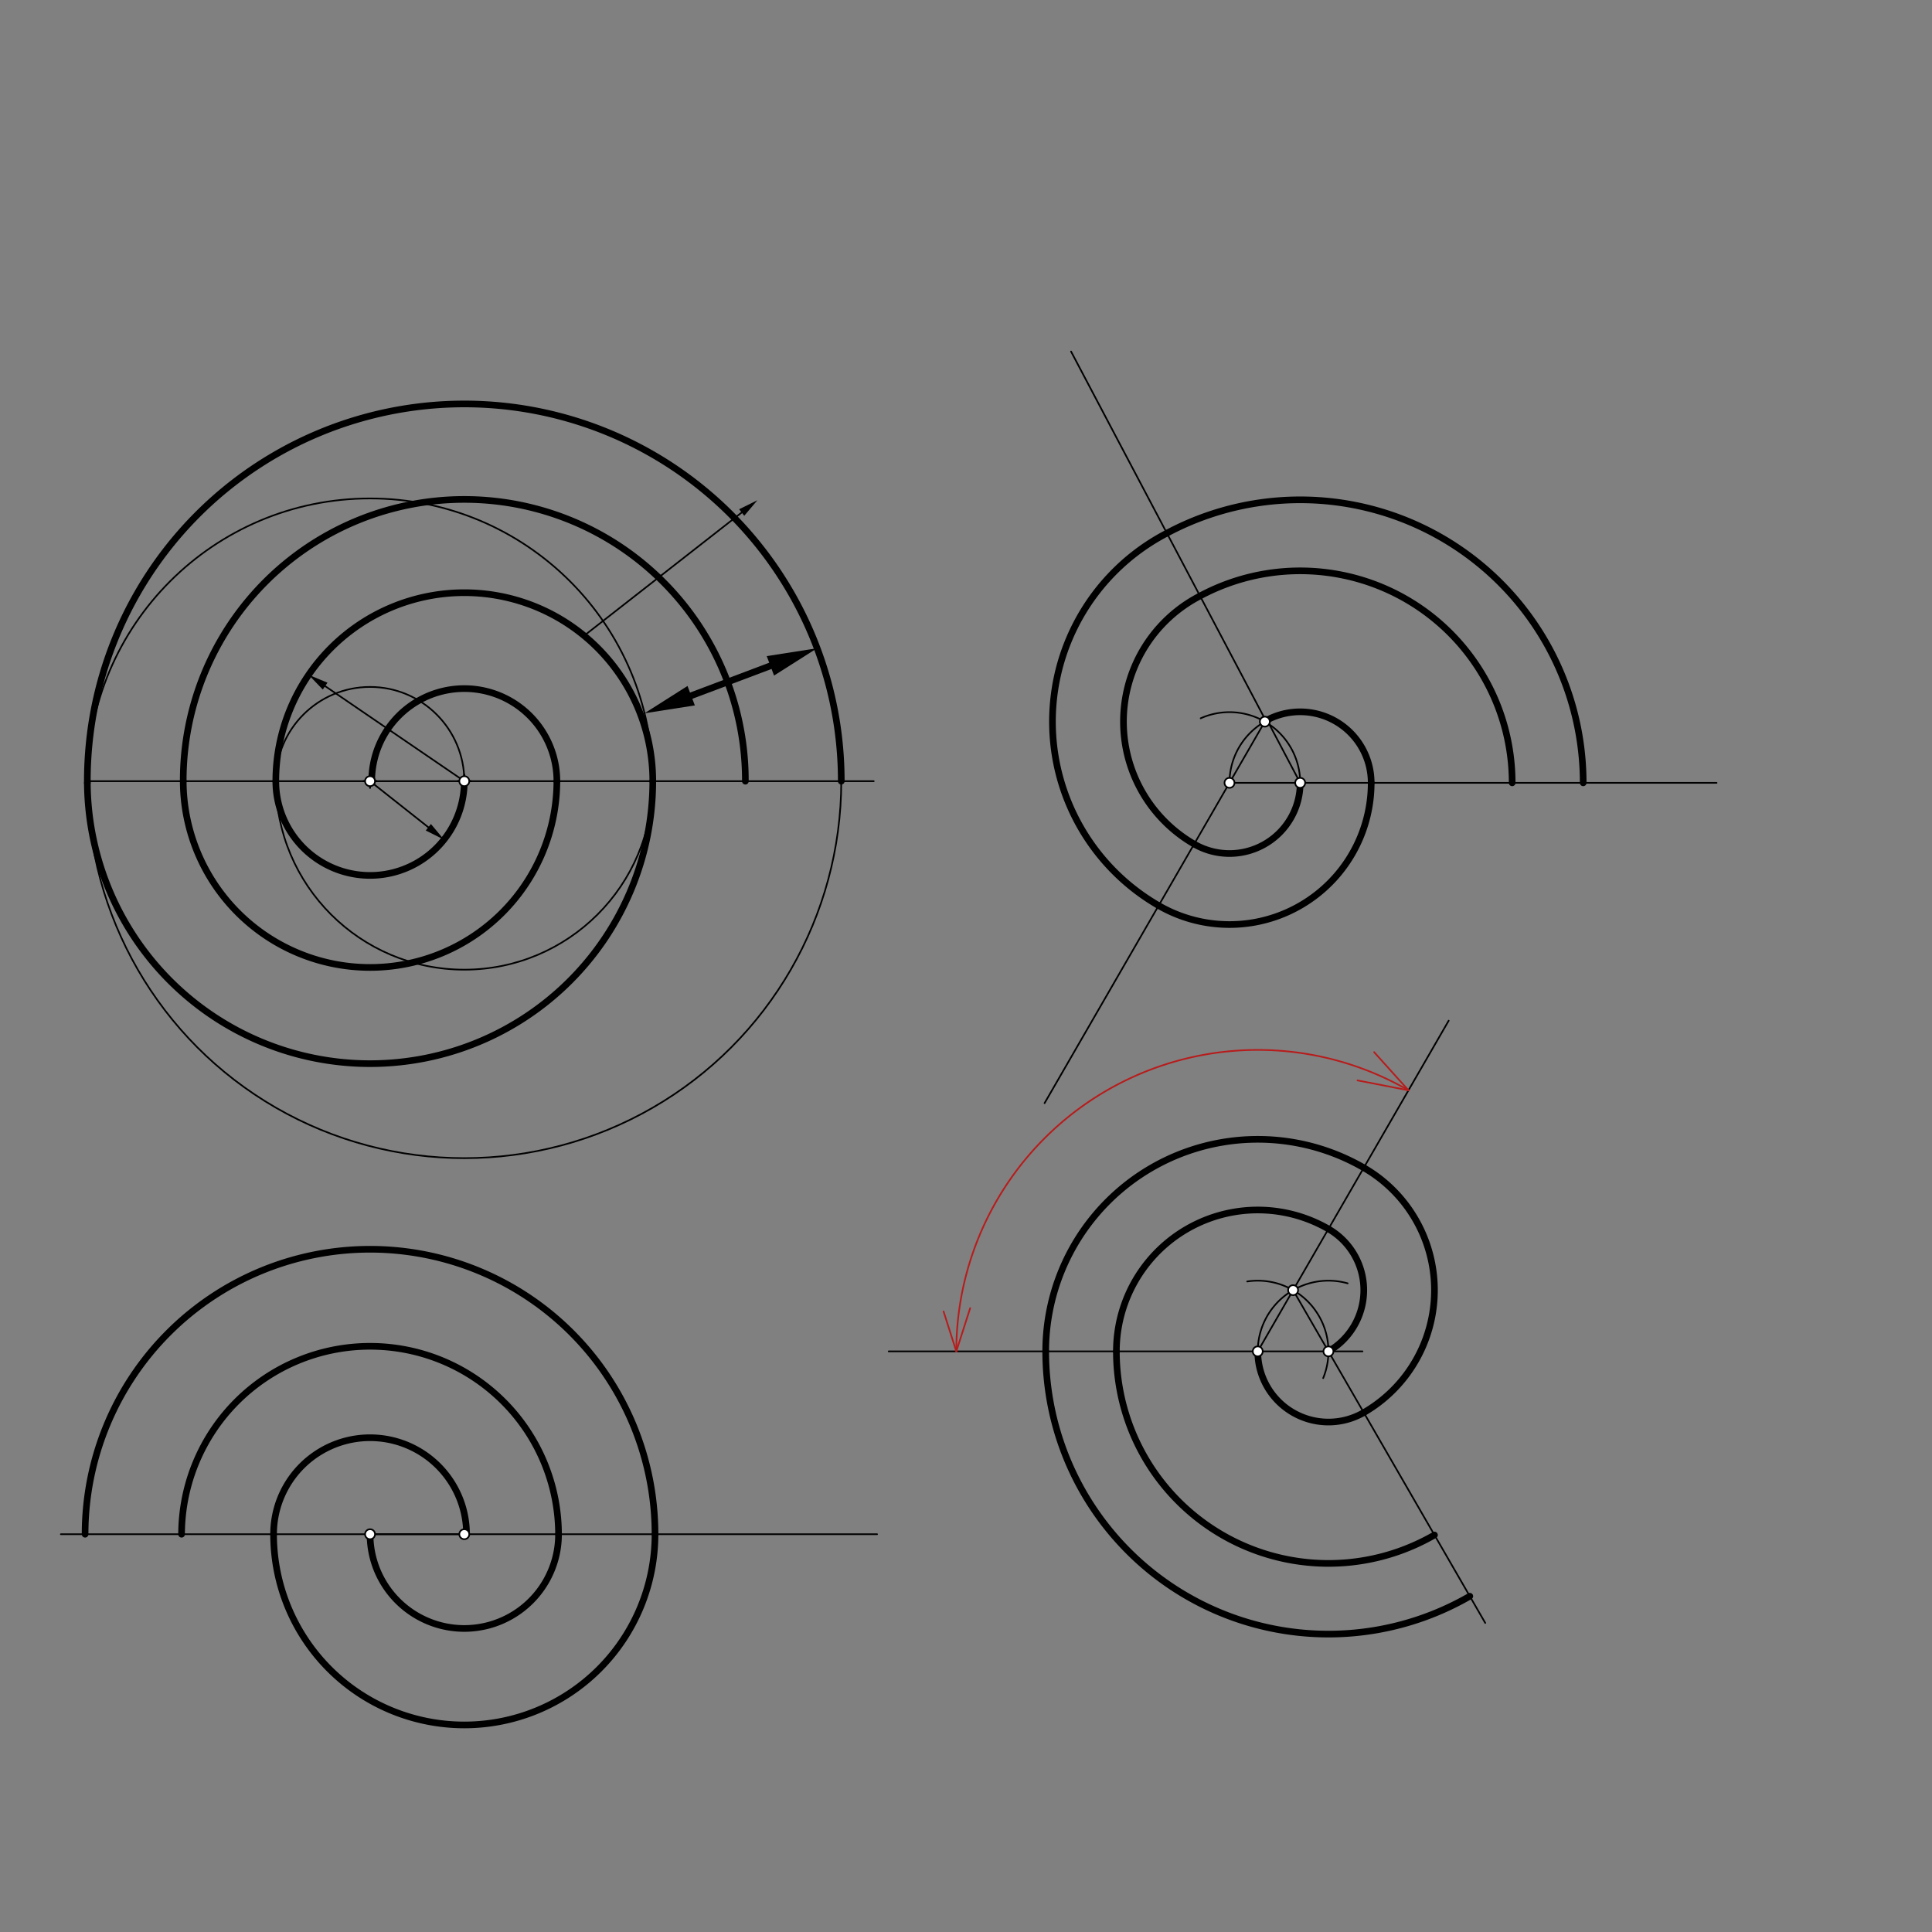 <svg xmlns="http://www.w3.org/2000/svg" class="svg--1it" height="100%" preserveAspectRatio="xMidYMid meet" viewBox="0 0 1162.205 1162.205" width="100%"><rect x="0" y="0" width="1162.205" height="1162.205" fill="#808080" stroke="none"/><defs><marker id="marker-arrow" markerHeight="16" markerUnits="userSpaceOnUse" markerWidth="24" orient="auto-start-reverse" refX="24" refY="4" viewBox="0 0 24 8"><path d="M 0 0 L 24 4 L 0 8 z" stroke="inherit"></path></marker></defs><g class="aux-layer--1FB"></g><g class="main-layer--3Vd"><g class="element--2qn"><line stroke="#000000" stroke-dasharray="none" stroke-linecap="round" stroke-width="1" x1="222.609" x2="279.302" y1="469.922" y2="469.922"></line></g><g class="element--2qn"><path d="M 779.652 485.223 A 42.52 42.52 0 0 0 722.285 432.092" fill="none" stroke="#000000" stroke-dasharray="none" stroke-linecap="round" stroke-width="1"></path></g><g class="element--2qn"><path d="M 739.609 470.922 A 42.52 42.52 0 0 1 784.636 428.476" fill="none" stroke="#000000" stroke-dasharray="none" stroke-linecap="round" stroke-width="1"></path></g><g class="element--2qn"><line stroke="#000000" stroke-dasharray="none" stroke-linecap="round" stroke-width="1" x1="739.609" x2="760.869" y1="470.922" y2="434.099"></line></g><g class="element--2qn"><line stroke="#000000" stroke-dasharray="none" stroke-linecap="round" stroke-width="1" x1="782.129" x2="762.609" y1="470.922" y2="433.922"></line></g><g class="element--2qn"><line stroke="#000000" stroke-dasharray="none" stroke-linecap="round" stroke-width="1" x1="739.609" x2="782.129" y1="470.922" y2="470.922"></line></g><g class="element--2qn"><line stroke="#000000" stroke-dasharray="none" stroke-linecap="round" stroke-width="1" x1="279.302" x2="525.609" y1="469.922" y2="469.922"></line></g><g class="element--2qn"><line stroke="#000000" stroke-dasharray="none" stroke-linecap="round" stroke-width="1" x1="222.609" x2="53.609" y1="469.922" y2="469.922"></line></g><g class="element--2qn"><g class="center--1s5"><line x1="218.609" y1="469.922" x2="226.609" y2="469.922" stroke="#000000" stroke-width="1" stroke-linecap="round"></line><line x1="222.609" y1="465.922" x2="222.609" y2="473.922" stroke="#000000" stroke-width="1" stroke-linecap="round"></line><circle class="hit--230" cx="222.609" cy="469.922" r="4" stroke="none" fill="transparent"></circle></g><circle cx="222.609" cy="469.922" fill="none" r="56.693" stroke="#000000" stroke-dasharray="none" stroke-width="1"></circle></g><g class="element--2qn"><line stroke="#000000" stroke-dasharray="none" stroke-linecap="round" stroke-width="1" x1="222.609" x2="257.667" y1="469.922" y2="497.642"></line><path d="M267.08,505.085 l12,2.5 l0,-5 z" fill="#000000" stroke="#000000" stroke-width="0" transform="rotate(218.333, 267.08, 505.085)"></path></g><g class="element--2qn"><path d="M 279.302 469.922 A 56.693 56.693 0 0 1 165.916 469.922" fill="none" stroke="#000000" stroke-dasharray="none" stroke-linecap="round" stroke-width="4"></path></g><g class="element--2qn"><g class="center--1s5"><line x1="275.302" y1="469.922" x2="283.302" y2="469.922" stroke="#000000" stroke-width="1" stroke-linecap="round"></line><line x1="279.302" y1="465.922" x2="279.302" y2="473.922" stroke="#000000" stroke-width="1" stroke-linecap="round"></line><circle class="hit--230" cx="279.302" cy="469.922" r="4" stroke="none" fill="transparent"></circle></g><circle cx="279.302" cy="469.922" fill="none" r="113.386" stroke="#000000" stroke-dasharray="none" stroke-width="1"></circle></g><g class="element--2qn"><line stroke="#000000" stroke-dasharray="none" stroke-linecap="round" stroke-width="1" x1="279.302" x2="195.584" y1="469.922" y2="412.735"></line><path d="M185.675,405.967 l12,2.5 l0,-5 z" fill="#000000" stroke="#000000" stroke-width="0" transform="rotate(34.336, 185.675, 405.967)"></path></g><g class="element--2qn"><path d="M 165.916 469.922 A 113.386 113.386 0 0 1 392.688 469.922" fill="none" stroke="#000000" stroke-dasharray="none" stroke-linecap="round" stroke-width="4"></path></g><g class="element--2qn"><line stroke="#000000" stroke-dasharray="none" stroke-linecap="round" stroke-width="1" x1="351.39" x2="446.156" y1="382.402" y2="308.313"></line><path d="M455.609,300.922 l12,2.5 l0,-5 z" fill="#000000" stroke="#000000" stroke-width="0" transform="rotate(141.981, 455.609, 300.922)"></path></g><g class="element--2qn"><g class="center--1s5"><line x1="218.609" y1="469.922" x2="226.609" y2="469.922" stroke="#000000" stroke-width="1" stroke-linecap="round"></line><line x1="222.609" y1="465.922" x2="222.609" y2="473.922" stroke="#000000" stroke-width="1" stroke-linecap="round"></line><circle class="hit--230" cx="222.609" cy="469.922" r="4" stroke="none" fill="transparent"></circle></g><circle cx="222.609" cy="469.922" fill="none" r="170.079" stroke="#000000" stroke-dasharray="none" stroke-width="1"></circle></g><g class="element--2qn"><path d="M 392.688 469.922 A 170.079 170.079 0 0 1 52.534 470.922" fill="none" stroke="#000000" stroke-dasharray="none" stroke-linecap="round" stroke-width="4"></path></g><g class="element--2qn"><g class="center--1s5"><line x1="275.302" y1="469.922" x2="283.302" y2="469.922" stroke="#000000" stroke-width="1" stroke-linecap="round"></line><line x1="279.302" y1="465.922" x2="279.302" y2="473.922" stroke="#000000" stroke-width="1" stroke-linecap="round"></line><circle class="hit--230" cx="279.302" cy="469.922" r="4" stroke="none" fill="transparent"></circle></g><circle cx="279.302" cy="469.922" fill="none" r="226.771" stroke="#000000" stroke-dasharray="none" stroke-width="1"></circle></g><g class="element--2qn"><path d="M 52.534 470.922 A 226.771 226.771 0 1 1 506.073 469.922" fill="none" stroke="#000000" stroke-dasharray="none" stroke-linecap="round" stroke-width="4"></path></g><g class="element--2qn"><line stroke="#000000" stroke-dasharray="none" stroke-linecap="round" stroke-width="4" x1="415.783" x2="463.435" y1="418.494" y2="400.538"></line><path d="M387.71,429.073 l30,6.25 l0,-12.5 z" fill="#000000" stroke="#000000" stroke-width="0" transform="rotate(339.353, 387.71, 429.073)"></path><path d="M491.508,389.96 l30,6.25 l0,-12.5 z" fill="#000000" stroke="#000000" stroke-width="0" transform="rotate(159.353, 491.508, 389.96)"></path></g><g class="element--2qn"><path d="M 223.609 469.922 A 55.693 55.693 0 1 1 334.995 469.922" fill="none" stroke="#000000" stroke-dasharray="none" stroke-linecap="round" stroke-width="4"></path></g><g class="element--2qn"><path d="M 334.995 469.922 A 112.386 112.386 0 0 1 110.224 469.922" fill="none" stroke="#000000" stroke-dasharray="none" stroke-linecap="round" stroke-width="4"></path></g><g class="element--2qn"><path d="M 110.224 469.922 A 169.079 169.079 0 1 1 448.381 469.922" fill="none" stroke="#000000" stroke-dasharray="none" stroke-linecap="round" stroke-width="4"></path></g><g class="element--2qn"><line stroke="#000000" stroke-dasharray="none" stroke-linecap="round" stroke-width="1" x1="222.609" x2="279.302" y1="922.922" y2="922.922"></line></g><g class="element--2qn"><line stroke="#000000" stroke-dasharray="none" stroke-linecap="round" stroke-width="1" x1="36.609" x2="527.609" y1="922.922" y2="922.922"></line></g><g class="element--2qn"><path d="M 280.609 920.922 A 58.034 58.034 0 0 0 164.575 922.922" fill="none" stroke="#000000" stroke-dasharray="none" stroke-linecap="round" stroke-width="4"></path></g><g class="element--2qn"><path d="M 164.575 922.922 A 114.727 114.727 0 0 0 394.03 922.922" fill="none" stroke="#000000" stroke-dasharray="none" stroke-linecap="round" stroke-width="4"></path></g><g class="element--2qn"><path d="M 394.03 922.922 A 171.42 171.42 0 0 0 51.189 922.922" fill="none" stroke="#000000" stroke-dasharray="none" stroke-linecap="round" stroke-width="4"></path></g><g class="element--2qn"><path d="M 222.609 922.922 A 56.693 56.693 0 0 0 335.995 922.922" fill="none" stroke="#000000" stroke-dasharray="none" stroke-linecap="round" stroke-width="4"></path></g><g class="element--2qn"><path d="M 335.995 922.922 A 113.386 113.386 0 0 0 109.224 922.922" fill="none" stroke="#000000" stroke-dasharray="none" stroke-linecap="round" stroke-width="4"></path></g><g class="element--2qn"><line stroke="#000000" stroke-dasharray="none" stroke-linecap="round" stroke-width="1" x1="739.609" x2="628.368" y1="470.922" y2="663.598"></line></g><g class="element--2qn"><line stroke="#000000" stroke-dasharray="none" stroke-linecap="round" stroke-width="1" x1="760.609" x2="644.303" y1="431.922" y2="211.461"></line></g><g class="element--2qn"><line stroke="#000000" stroke-dasharray="none" stroke-linecap="round" stroke-width="1" x1="782.129" x2="1032.609" y1="470.922" y2="470.922"></line></g><g class="element--2qn"><path d="M 782.129 470.922 A 42.52 42.52 0 0 1 718.35 507.745" fill="none" stroke="#000000" stroke-dasharray="none" stroke-linecap="round" stroke-width="4"></path></g><g class="element--2qn"><path d="M 718.35 507.745 A 85.039 85.039 0 0 1 721.886 358.521" fill="none" stroke="#000000" stroke-dasharray="none" stroke-linecap="round" stroke-width="4"></path></g><g class="element--2qn"><path d="M 721.886 358.521 A 127.527 127.527 0 0 1 909.656 470.922" fill="none" stroke="#000000" stroke-dasharray="none" stroke-linecap="round" stroke-width="4"></path></g><g class="element--2qn"><path d="M 762.609 432.922 A 42.72 42.72 0 0 1 824.849 470.922" fill="none" stroke="#000000" stroke-dasharray="none" stroke-linecap="round" stroke-width="4"></path></g><g class="element--2qn"><path d="M 824.849 470.922 A 85.24 85.24 0 0 1 696.989 544.742" fill="none" stroke="#000000" stroke-dasharray="none" stroke-linecap="round" stroke-width="4"></path></g><g class="element--2qn"><path d="M 696.989 544.742 A 127.76 127.76 0 0 1 701.952 320.735" fill="none" stroke="#000000" stroke-dasharray="none" stroke-linecap="round" stroke-width="4"></path></g><g class="element--2qn"><path d="M 701.952 320.735 A 170.248 170.248 0 0 1 952.377 470.922" fill="none" stroke="#000000" stroke-dasharray="none" stroke-linecap="round" stroke-width="4"></path></g><g class="element--2qn"><line stroke="#000000" stroke-dasharray="none" stroke-linecap="round" stroke-width="1" x1="756.609" x2="819.609" y1="812.922" y2="812.922"></line></g><g class="element--2qn"><path d="M 795.963 829.021 A 42.52 42.52 0 0 0 750.263 770.878" fill="none" stroke="#000000" stroke-dasharray="none" stroke-linecap="round" stroke-width="1"></path></g><g class="element--2qn"><path d="M 756.609 812.922 A 42.52 42.52 0 0 1 810.695 772.006" fill="none" stroke="#000000" stroke-dasharray="none" stroke-linecap="round" stroke-width="1"></path></g><g class="element--2qn"><line stroke="#000000" stroke-dasharray="none" stroke-linecap="round" stroke-width="1" x1="756.609" x2="777.869" y1="812.922" y2="776.099"></line></g><g class="element--2qn"><line stroke="#000000" stroke-dasharray="none" stroke-linecap="round" stroke-width="1" x1="799.129" x2="777.869" y1="812.922" y2="776.099"></line></g><g class="element--2qn"><line stroke="#000000" stroke-dasharray="none" stroke-linecap="round" stroke-width="1" x1="756.609" x2="534.609" y1="812.922" y2="812.922"></line></g><g class="element--2qn"><line stroke="#000000" stroke-dasharray="none" stroke-linecap="round" stroke-width="1" x1="777.869" x2="871.467" y1="776.099" y2="613.983"></line></g><g class="element--2qn"><line stroke="#000000" stroke-dasharray="none" stroke-linecap="round" stroke-width="1" x1="799.129" x2="893.451" y1="812.922" y2="976.292"></line></g><g class="element--2qn"><path d="M 756.609 812.922 A 42.52 42.52 0 0 0 820.389 849.745" fill="none" stroke="#000000" stroke-dasharray="none" stroke-linecap="round" stroke-width="4"></path></g><g class="element--2qn"><path d="M 820.389 849.745 A 85.039 85.039 0 0 0 820.389 702.452" fill="none" stroke="#000000" stroke-dasharray="none" stroke-linecap="round" stroke-width="4"></path></g><g class="element--2qn"><path d="M 820.389 702.452 A 127.559 127.559 0 0 0 629.05 812.922" fill="none" stroke="#000000" stroke-dasharray="none" stroke-linecap="round" stroke-width="4"></path></g><g class="element--2qn"><path d="M 629.05 812.922 A 170.079 170.079 0 0 0 884.168 960.214" fill="none" stroke="#000000" stroke-dasharray="none" stroke-linecap="round" stroke-width="4"></path></g><g class="element--2qn"><path d="M 799.129 812.922 A 42.52 42.52 0 0 0 799.129 739.276" fill="none" stroke="#000000" stroke-dasharray="none" stroke-linecap="round" stroke-width="4"></path></g><g class="element--2qn"><path d="M 799.129 739.276 A 85.039 85.039 0 0 0 671.57 812.922" fill="none" stroke="#000000" stroke-dasharray="none" stroke-linecap="round" stroke-width="4"></path></g><g class="element--2qn"><path d="M 671.57 812.922 A 127.559 127.559 0 0 0 862.909 923.391" fill="none" stroke="#000000" stroke-dasharray="none" stroke-linecap="round" stroke-width="4"></path></g><g class="element--2qn"><path d="M 847.275 655.884 A 181.332 181.332 0 0 0 575.277 812.922" fill="none" stroke="#B71C1C" stroke-dasharray="none" stroke-linecap="round" stroke-width="1"></path></g><g class="element--2qn"><line stroke="#B71C1C" stroke-dasharray="none" stroke-linecap="round" stroke-width="1" x1="567.609" x2="575.277" y1="788.922" y2="812.922"></line></g><g class="element--2qn"><line stroke="#B71C1C" stroke-dasharray="none" stroke-linecap="round" stroke-width="1" x1="575.277" x2="583.609" y1="812.922" y2="786.922"></line></g><g class="element--2qn"><line stroke="#B71C1C" stroke-dasharray="none" stroke-linecap="round" stroke-width="1" x1="847.275" x2="816.609" y1="655.884" y2="649.922"></line></g><g class="element--2qn"><line stroke="#B71C1C" stroke-dasharray="none" stroke-linecap="round" stroke-width="1" x1="847.275" x2="826.609" y1="655.884" y2="632.922"></line></g><g class="element--2qn"><circle cx="222.609" cy="469.922" r="3" stroke="#000000" stroke-width="1" fill="#ffffff"></circle>}</g><g class="element--2qn"><circle cx="279.302" cy="469.922" r="3" stroke="#000000" stroke-width="1" fill="#ffffff"></circle>}</g><g class="element--2qn"><circle cx="739.609" cy="470.922" r="3" stroke="#000000" stroke-width="1" fill="#ffffff"></circle>}</g><g class="element--2qn"><circle cx="782.129" cy="470.922" r="3" stroke="#000000" stroke-width="1" fill="#ffffff"></circle>}</g><g class="element--2qn"><circle cx="760.869" cy="434.099" r="3" stroke="#000000" stroke-width="1" fill="#ffffff"></circle>}</g><g class="element--2qn"><circle cx="222.609" cy="922.922" r="3" stroke="#000000" stroke-width="1" fill="#ffffff"></circle>}</g><g class="element--2qn"><circle cx="279.302" cy="922.922" r="3" stroke="#000000" stroke-width="1" fill="#ffffff"></circle>}</g><g class="element--2qn"><circle cx="756.609" cy="812.922" r="3" stroke="#000000" stroke-width="1" fill="#ffffff"></circle>}</g><g class="element--2qn"><circle cx="799.129" cy="812.922" r="3" stroke="#000000" stroke-width="1" fill="#ffffff"></circle>}</g><g class="element--2qn"><circle cx="777.869" cy="776.099" r="3" stroke="#000000" stroke-width="1" fill="#ffffff"></circle>}</g></g><g class="snaps-layer--2PT"></g><g class="temp-layer--rAP"></g></svg>